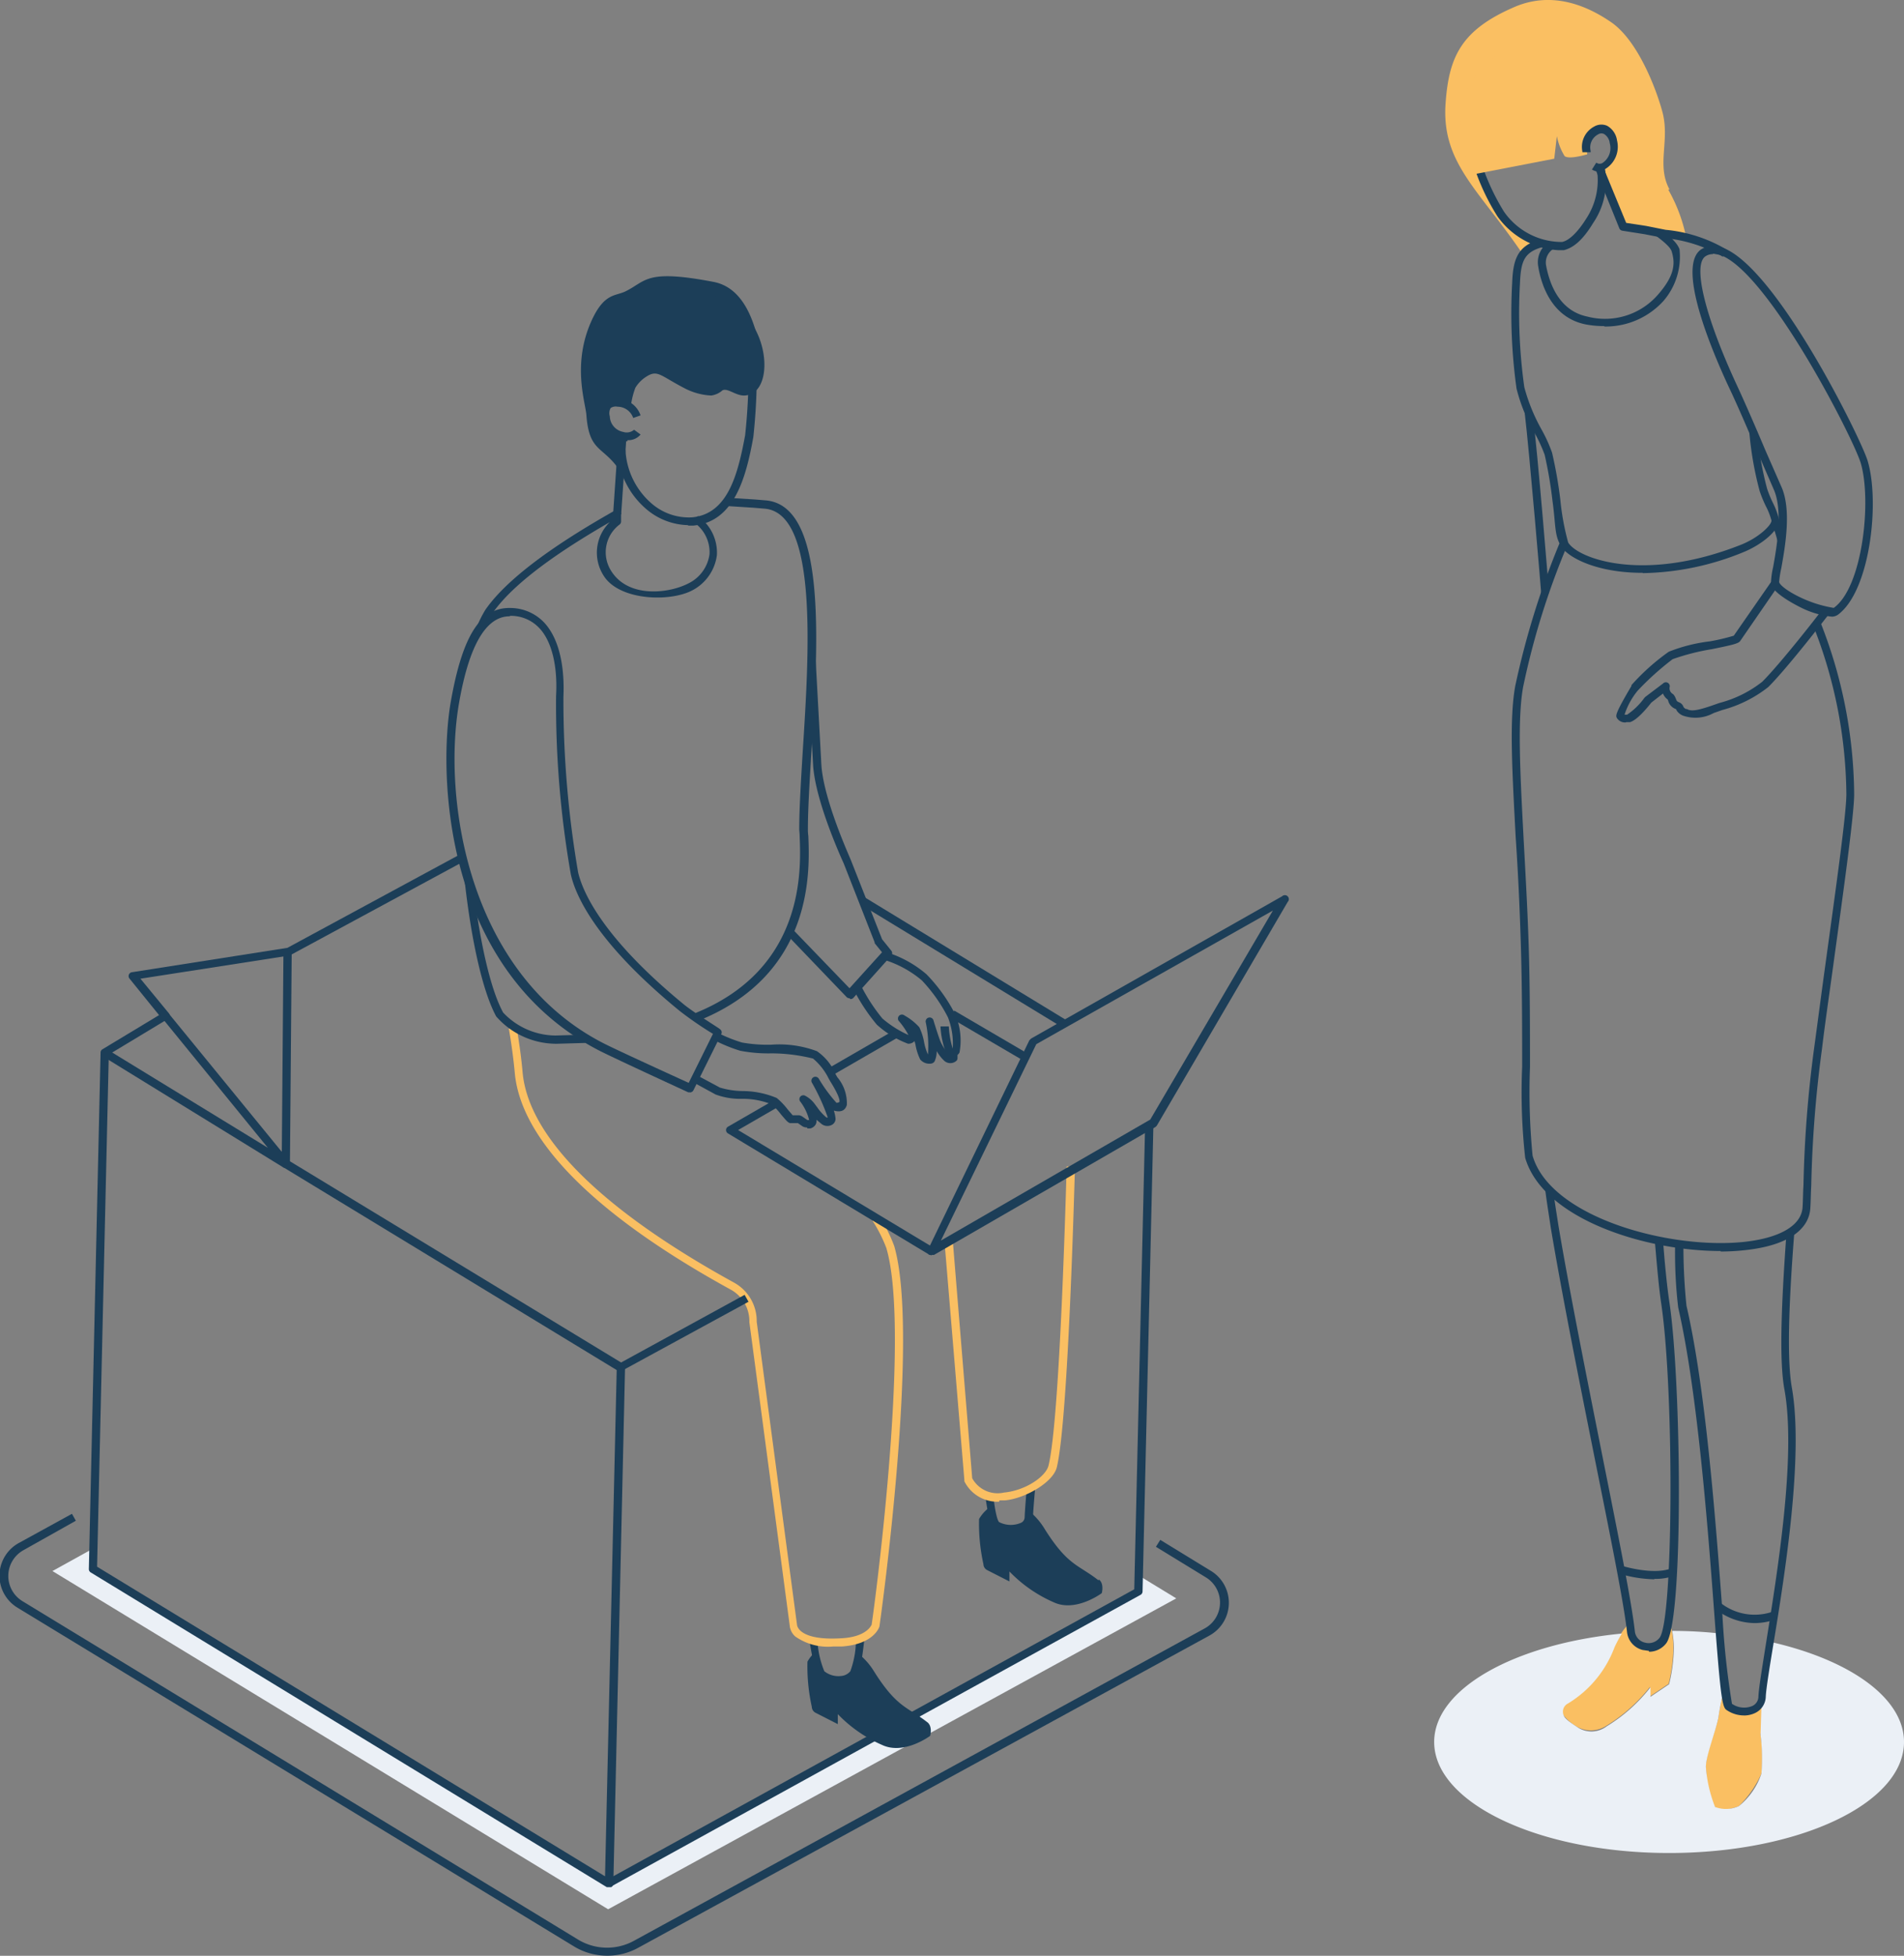 <svg height="141.417" viewBox="0 0 137.739 141.417" width="137.739" xmlns="http://www.w3.org/2000/svg" xmlns:xlink="http://www.w3.org/1999/xlink"><rect x="0" y="0" width="137.739" height="141.417" fill="#808080" stroke="none"/><clipPath id="a"><path d="m0 0h137.739v141.417h-137.739z"/></clipPath><g><path d="m90.642 360.2-14.234 7.78-5.017 2.759-18.813 10.441-37.562-22.606.031-1.474-2.947 1.63 40.2 24.456 41.1-22.48-2.728-1.662z" fill="#ebf0f6" transform="translate(-8.306 -245.134)"/><g clip-path="url(#a)"><path d="m43.828 381.05a4.609 4.609 0 0 1 -2.383-.658l-40.259-24.492a2.7 2.7 0 0 1 .094-4.7l3.825-2.1.282.5-3.794 2.132a2.132 2.132 0 0 0 -.093 3.668l40.227 24.49a4.045 4.045 0 0 0 4.013.094l41.325-22.606a2.132 2.132 0 0 0 .094-3.668l-3.637-2.226.314-.5 3.637 2.226a2.7 2.7 0 0 1 -.094 4.7l-41.325 22.576a4.609 4.609 0 0 1 -2.195.564" fill="#1c3e58" transform="translate(.1 -239.642)"/><path d="m229.281 346.461a2.539 2.539 0 0 1 -1.191-.314c-.219-.125-.439-.408-.69-2.258l.564-.063c.188 1.568.376 1.787.408 1.819a1.85 1.85 0 0 0 1.568.063.439.439 0 0 0 .282-.376c.031-.658.094-1.411.157-2.132l.6.063c-.063.721-.125 1.442-.157 2.1a1.035 1.035 0 0 1 -.564.847 2.007 2.007 0 0 1 -.972.219" fill="#1c3e58" transform="translate(-156.1 -235.592)"/><path d="m188.9 381.261a2.226 2.226 0 0 1 -1.38-.5c-.125-.094-.345-.282-.721-2.571l.564-.094a6.777 6.777 0 0 0 .5 2.226 1.63 1.63 0 0 0 1.191.345.972.972 0 0 0 .69-.345 6.675 6.675 0 0 0 .408-2.32l.6.063c-.219 1.975-.376 2.446-.533 2.634a1.536 1.536 0 0 1 -1.066.564h-.253" fill="#1c3e58" transform="translate(-128.23 -259.481)"/><path d="m140.853 281.674a4.122 4.122 0 0 1 -2.728-.721 1.192 1.192 0 0 1 -.408-.815l-2.917-21.917a2.6 2.6 0 0 0 -1.348-2.352c-9.72-5.33-15.113-10.723-15.614-15.583-.094-1.066-.251-2.195-.439-3.292l.564-.094c.188 1.129.345 2.226.439 3.324.47 4.672 5.769 9.908 15.3 15.144a3.167 3.167 0 0 1 1.63 2.822l2.916 21.917c0 .031.094 1.16 3.2.972 1.85-.094 2.163-.941 2.195-.972s2.916-20.976 1.066-27.247a10.535 10.535 0 0 0 -1-1.975l.5-.314a11.508 11.508 0 0 1 1.066 2.132c1.881 6.4-.941 26.683-1.066 27.529-.031.094-.439 1.286-2.728 1.442h-.69" fill="#fabf62" transform="translate(-80.59 -162.622)"/><path d="m221.851 293.237a2.665 2.665 0 0 1 -2.508-1.474v-.094l-1.443-17.307.6-.063 1.411 17.245a2.093 2.093 0 0 0 2.289 1.035c1.63-.157 3.041-1.191 3.229-1.944.847-3.418 1.286-20.882 1.317-21.634h.6c-.031.753-.47 18.28-1.317 21.76-.282 1.1-2.32 2.258-3.762 2.383h-.376" fill="#fabf62" transform="translate(-149.579 -184.657)"/><g fill="#1c3e58"><path d="m0 0h.596v6.218h-.596z" transform="matrix(.505 -.863 .863 .505 68.728 73.584)"/><path d="m0 0h5.299v.583h-5.299z" transform="matrix(.866 -.5 .5 .866 59.97 77.219)"/><path d="m182.245 264.962-14.58-8.779a.282.282 0 0 1 0-.5l3.261-1.881.282.5-2.822 1.63 14.172 8.528z" transform="translate(-114.99 -174.223)"/><path d="m202.318 232.738a.846.846 0 0 1 -.658-.314 4.075 4.075 0 0 1 -.345-1.1l-.063-.219a.6.6 0 0 1 -.47.188 6.955 6.955 0 0 1 -2.257-1.38 13.538 13.538 0 0 1 -1.725-2.634l.533-.282a12.956 12.956 0 0 0 1.6 2.477 7.838 7.838 0 0 0 1.881 1.191 5.582 5.582 0 0 0 -.658-.972.289.289 0 1 1 .376-.439 4.2 4.2 0 0 1 1.066.847 4.108 4.108 0 0 1 .345 1.066 3.857 3.857 0 0 0 .282.909 8.121 8.121 0 0 0 -.157-2.32.289.289 0 1 1 .564-.125s.345 1.129.5 1.505a3.481 3.481 0 0 0 .6.909h.031v-.094h.6v.376a.282.282 0 0 1 -.063.188.658.658 0 0 1 -.909 0 2.915 2.915 0 0 1 -.533-.69 1.756 1.756 0 0 1 -.157.753.376.376 0 0 1 -.282.157z" transform="translate(-135.095 -155.826)"/><path d="m208.885 227.056a.533.533 0 0 1 -.47-.219 6.346 6.346 0 0 1 -.408-1.944h.6a6.647 6.647 0 0 0 .282 1.6 5.162 5.162 0 0 0 -.345-2.258 11.48 11.48 0 0 0 -1.881-2.665 7.745 7.745 0 0 0 -2.759-1.5l.125-.564a8.152 8.152 0 0 1 2.971 1.624 11.95 11.95 0 0 1 2.069 2.885 4.8 4.8 0 0 1 .314 2.759.5.5 0 0 1 -.439.282h-.063" transform="translate(-139.969 -150.677)"/><path d="m214.278 232.477-.188-.063a.282.282 0 0 1 -.063-.345l7.337-15.144.125-.125 18.154-10.284a.288.288 0 1 1 .408.408l-9.469 16.176-.094.094-16.022 9.25h-.157m7.556-15.238-6.9 14.2 15.144-8.748 8.873-15.113z" transform="translate(-146.898 -141.706)"/><path d="m185.84 176.931a.282.282 0 0 1 -.219-.094l-4.421-4.609.408-.408 4.233 4.39 2.352-2.6-.533-.658v-.063l-2.226-5.675c-.063-.157-2.038-4.39-2.226-7.117l-.408-7.497h.6l.408 7.494c.188 2.634 2.163 6.867 2.163 6.929l2.226 5.644.658.815a.282.282 0 0 1 0 .376l-2.728 3.041a.282.282 0 0 1 -.219.094z" transform="translate(-124.386 -104.753)"/><path d="m110.533 126.249-.533-.219a8.245 8.245 0 0 1 .627-1.254c2.069-2.979 7.18-5.926 9.375-7.18a.282.282 0 0 1 .439.251v.564a.282.282 0 0 1 -.125.219 2.507 2.507 0 0 0 -.564 3.386c1.254 1.944 4.2 1.6 5.644.815a2.759 2.759 0 0 0 1.442-2.069 2.618 2.618 0 0 0 -1.16-2.32l.314-.439a3.226 3.226 0 0 1 1.38 2.822 3.355 3.355 0 0 1 -1.756 2.54c-1.63.878-5.3.753-6.428-1.035a3.071 3.071 0 0 1 .439-3.888c-2.383 1.38-6.741 4.013-8.528 6.647a8.058 8.058 0 0 0 -.564 1.16" transform="translate(-75.51 -80.691)"/><path d="m113.784 214.615a5.788 5.788 0 0 1 -4.3-1.975c-.941-1.725-1.787-5.33-2.289-9.877l.564-.063c.5 4.484 1.317 8 2.226 9.657a5.243 5.243 0 0 0 3.794 1.662l2.163-.063v.6l-2.195.063z" transform="translate(-73.588 -139.145)"/><path d="m160.719 152.582-.219-.533c7.933-3.229 7.619-10.41 7.525-12.761 0-.219-.031-.408-.031-.533 0-1.474.125-3.48.251-5.581.47-7.306 1.1-17.276-2.759-17.59l-.753-.063-1.944-.125v-.6l2.007.125.752.063c4.452.345 3.825 10.253 3.324 18.217-.125 2.1-.251 4.076-.251 5.55a3.052 3.052 0 0 0 .031.5c.094 2.446.439 9.939-7.87 13.326" transform="translate(-110.176 -78.805)"/><path d="m147.511 96.182a4.8 4.8 0 0 1 -3.041-1.191 6.02 6.02 0 0 1 -2.069-4.233h.6a5.456 5.456 0 0 0 1.85 3.825 4.107 4.107 0 0 0 2.979 1.035c2.571-.251 3.292-3.073 3.825-5.926a41.911 41.911 0 0 0 .245-4.892h.6a43.2 43.2 0 0 1 -.251 5.017c-.533 2.947-1.38 6.145-4.358 6.4h-.345" transform="translate(-97.752 -58.212)"/><path d="m140.547 95.032-.439-.063a1.778 1.778 0 0 1 -1.411-1.63 1.223 1.223 0 0 1 .219-1.1 1.129 1.129 0 0 1 .972-.282 1.756 1.756 0 0 1 1.63 1.191l-.533.188a1.2 1.2 0 0 0 -1.129-.815.658.658 0 0 0 -.5.094.753.753 0 0 0 -.063.6 1.183 1.183 0 0 0 .972 1.129.815.815 0 0 0 .784-.157l.47.345a1.16 1.16 0 0 1 -.941.408" transform="translate(-95.178 -63.113)"/><path d="m168.077 245.035a.6.6 0 0 1 -.345-.094l-.314-.219h-.564c-.157-.031-.282-.188-.658-.627a5.236 5.236 0 0 0 -.658-.721 5.573 5.573 0 0 0 -2.195-.408 5.118 5.118 0 0 1 -1.881-.314l-1.662-.909.282-.5 1.693.909a5.91 5.91 0 0 0 1.63.251 6.468 6.468 0 0 1 2.477.5 4.984 4.984 0 0 1 .784.815l.376.439h.5l.157.063.408.282h.125a3.654 3.654 0 0 0 -.627-1.317.282.282 0 0 1 .345-.439 2.038 2.038 0 0 1 .69.6l.188.251a3.512 3.512 0 0 0 .658.721h.094a14.916 14.916 0 0 0 -1.16-2.54.288.288 0 0 1 .5-.282 10.931 10.931 0 0 0 1.286 1.756.345.345 0 0 0 .219-.063c.063-.282-.439-1.129-.658-1.474l-.125-.219a4.449 4.449 0 0 0 -1.129-1.442 12.607 12.607 0 0 0 -3.01-.376 10.723 10.723 0 0 1 -2.258-.188 11.167 11.167 0 0 1 -1.85-.753l.251-.533a10.788 10.788 0 0 0 1.725.69 10.467 10.467 0 0 0 2.132.157 7.785 7.785 0 0 1 3.292.47 3.79 3.79 0 0 1 1.348 1.662l.125.219a2.918 2.918 0 0 1 .69 2.007c-.157.533-.6.5-.941.408a2.478 2.478 0 0 1 .125.6.5.5 0 0 1 -.282.439.69.69 0 0 1 -.721-.063l-.376-.314a.69.69 0 0 1 -.031.282.627.627 0 0 1 -.408.345h-.219" transform="translate(-109.696 -163.514)"/><path d="m120.627 175.219h-.127c-.063-.031-5.048-2.32-6.365-2.979-11.444-5.832-11.7-20.192-10.817-25.24s2.257-6.867 4.358-6.8a3.386 3.386 0 0 1 2.446 1.1c1.317 1.474 1.411 3.951 1.348 5.33a73.446 73.446 0 0 0 1.066 12.7c.345 1.442 1.787 4.735 7.682 9.563.784.627 2.571 1.724 2.571 1.756a.282.282 0 0 1 .094.376l-2.007 4.045a.282.282 0 0 1 -.251.157m-13.043-34.427c-1.724 0-2.947 2.132-3.668 6.3-1.191 6.867.627 19.6 10.535 24.613 1.129.564 5.048 2.352 6.083 2.822l1.756-3.543a26.035 26.035 0 0 1 -2.414-1.662c-6.02-4.923-7.525-8.309-7.87-9.877a71.135 71.135 0 0 1 -1.066-12.887c.125-2.163-.314-3.951-1.191-4.891a2.822 2.822 0 0 0 -2.038-.909h-.094" transform="translate(-70.711 -96.238)"/><path d="m89.518 234.374h-.157l-24.237-14.736a.282.282 0 0 1 -.125-.251l.125-15.3a.282.282 0 0 1 .157-.251l12.636-6.836.282.5-12.479 6.743-.125 14.957 23.955 14.548 8.936-4.891.282.5-9.093 4.954h-.125" transform="translate(-44.619 -135.232)"/><path d="m58.124 286.513h-.157l-37.343-22.763a.282.282 0 0 1 -.125-.251l.847-37.312a.282.282 0 0 1 .125-.251l4.107-2.477-2.132-2.634a.282.282 0 0 1 .188-.47l11.194-1.755.094.564-10.692 1.662 2.038 2.477a.282.282 0 0 1 -.063.439l-4.264 2.571-.847 37.029 36.747 22.387.847-36.779h.6l-.847 37.312a.282.282 0 0 1 -.157.251h-.125" transform="translate(-14.071 -150.06)"/><path d="m36.963 244.862h-.157l-13.106-8.062.314-.5 11.632 7.117-7.619-9.344.439-.376 8.716 10.66a.282.282 0 0 1 -.219.47" transform="translate(-16.269 -160.425)"/><path d="m140.282 314.627-.282-.5 38.158-21.007.784-33.518h.6l-.784 33.674a.282.282 0 0 1 -.157.251z" transform="translate(-96.104 -178.204)"/><path d="m0 0h.596v17.022h-.596z" transform="matrix(.52 -.854 .854 .52 62.283 65.414)"/><path d="m136.886 75.3a1.483 1.483 0 0 1 -1.1-1.348c-.125-.721.157-1.1.878-1.035h.188c-.031-1.6-.031-3.041-.031-3.041.5-2.257 10.065-1.881 9.563.314 0 0 0 1.317-.063 2.665a7.485 7.485 0 0 0 .533-4.578c-.408-1.693-1.223-3.794-3.229-4.17-4.923-.941-4.829-.063-6.365.69-.721.345-1.474.125-2.352 1.913-1.568 3.229-.533 6.114-.47 7.023.188 2.6 1.129 2.257 2.257 3.794.031-.6.125-1.975.157-2.32" transform="translate(-92.018 -43.726)"/><path d="m147.731 68.424c-2.414-2.226-6.4-1.881-8.152-1a4.346 4.346 0 0 0 -2.352 2.791c-1.035 2.414.533 5.111.564 5.142s.376-.376.847-.345a1.693 1.693 0 0 1 .941.345 5.625 5.625 0 0 1 .345-1.505 2.477 2.477 0 0 1 .627-.69c.972-.69 1.035-.251 2.979.753a4.6 4.6 0 0 0 1.881.5 1.536 1.536 0 0 0 .815-.376c.376-.188.972.408 1.6.376 1.975-.094 1.881-4.107-.125-5.957" transform="translate(-93.959 -45.817)"/><path d="m0 0h5.581v.583h-5.581z" transform="matrix(.068 -.998 .998 .068 44.355 37.156)"/><path d="m194.869 386.079c-1.442-1.129-2.195-1.035-3.857-3.668a4.985 4.985 0 0 0 -1.16-1.317 4.733 4.733 0 0 1 -.345 1.474 2.2 2.2 0 0 1 -2.289.031 4.378 4.378 0 0 1 -.47-1.6 2.414 2.414 0 0 0 -.564.69 13.486 13.486 0 0 0 .314 3.261.5.5 0 0 0 .282.439l1.6.815v-.721a9.971 9.971 0 0 0 3.2 2.226c1.6.753 3.48-.658 3.48-.658s.188-.658-.188-.972" transform="translate(-127.771 -261.54)"/><path d="m234.406 352.662c-1.442-1.129-2.195-1.035-3.857-3.668a5.017 5.017 0 0 0 -1.129-1.317v.5c-.063.815-1.442 1-2.289.533-.188-.094-.314-.658-.439-1.411a2.7 2.7 0 0 0 -.909.941 13.484 13.484 0 0 0 .314 3.261.5.5 0 0 0 .282.439l1.6.815v-.721a9.972 9.972 0 0 0 3.2 2.226c1.6.752 3.48-.659 3.48-.659s.188-.658-.188-.972" transform="translate(-154.955 -238.407)"/></g><path d="m397.7 388.9c-.031.314-.063.564-.063.721-.063 1.129-1.5 1.38-2.414.721a3.686 3.686 0 0 1 -.282-1.348 16.675 16.675 0 0 0 -.439 2.1c-.157.941-.972 2.728-.909 3.7s.157 2.414.658 2.822 1.5.031 1.725-.063a7.713 7.713 0 0 0 1.63-2.352 12.1 12.1 0 0 0 -.063-2.822 14.261 14.261 0 0 0 .157-3.48" fill="#fabf62" transform="translate(-270.182 -266.963)"/><path d="m368.123 374.231a3.23 3.23 0 0 1 -.376 1.223 1.286 1.286 0 0 1 -2.289-.627l-.094-.627a5.644 5.644 0 0 0 -1.129 1.756 7.923 7.923 0 0 1 -3.449 4.107.658.658 0 0 0 -.22.815 3.435 3.435 0 0 0 1.035.878 2.058 2.058 0 0 0 2.069-.094 11.822 11.822 0 0 0 3.167-2.822v.69l1.348-.909a11.661 11.661 0 0 0 .345-2.665 7.111 7.111 0 0 0 -.125-1.223 1.1 1.1 0 0 0 -.313-.533" fill="#fabf62" transform="translate(-247.472 -256.872)"/><path d="m355.168 376.884c-.22 1.348-.408 2.477-.5 3.229s-.125 2.665-.157 3.48a14.388 14.388 0 0 1 .063 2.822 5.069 5.069 0 0 1 -1.63 2.352 2.2 2.2 0 0 1 -1.725.063 9.842 9.842 0 0 1 -.658-2.822c-.063-.753.753-2.759.909-3.7a16.648 16.648 0 0 1 .439-2.1c-.125-.909-.219-2.289-.345-3.919a30.93 30.93 0 0 0 -3.449-.188 7.087 7.087 0 0 1 .125 1.191 11.667 11.667 0 0 1 -.345 2.665l-1.348.909v-.69a11.82 11.82 0 0 1 -3.168 2.824 1.819 1.819 0 0 1 -2.069.094c-.376-.251-.941-.6-1.035-.878a.658.658 0 0 1 .219-.815 8.033 8.033 0 0 0 3.449-4.107 10.331 10.331 0 0 1 .533-1c-7.745.753-13.576 3.982-13.576 7.839 0 4.421 7.619 8.027 16.994 8.027s16.994-3.574 16.994-8.027c0-3.2-3.951-5.957-9.688-7.243" fill="#ebf0f6" transform="translate(-227.149 -258.177)"/><path d="m349.683 13.7c-.972-1.787.063-3.574-.533-5.675-.408-1.505-1.725-5.079-3.7-6.428-3.2-2.195-5.612-1.662-6.9-1.129-3.982 1.693-4.86 3.668-5.079 7.18-.219 4.233 2.508 6.145 5.675 10.849a2.791 2.791 0 0 1 1.191-.909 5.612 5.612 0 0 1 -2.916-2.1 16.9 16.9 0 0 1 -2.007-4.7c-.376-2.791 6.24-4.829 7.243-3.261 0 0 .6 1.223 1.129 2.508a1.285 1.285 0 0 1 .564-.564c.6-.314 1.129.094 1.254.815a1.568 1.568 0 0 1 -.658 1.724.658.658 0 0 1 -.376.094l.063.251v.188l.941 2.163c.251.564.47 1.129.69 1.662a9.407 9.407 0 0 1 1.6.251c.815.219 1.944.345 3.041.627a11.7 11.7 0 0 0 -1.317-3.543" fill="#fabf62" transform="translate(-228.906 .002)"/><path d="m352.991 108.206c0-.094-.847-10.159-1.191-13.043l.564-.063c.376 2.916 1.191 12.981 1.191 13.075z" fill="#1c3e58" transform="translate(-241.496 -65.282)"/><path d="m363.994 307.455-.439-.063a1.5 1.5 0 0 1 -1.129-1.286c-.251-2.258-1.286-7.306-2.446-13.106s-2.289-11.476-3.073-16.147c-.125-.847-.282-1.787-.408-2.791l.564-.063c.125 1 .282 1.944.408 2.759.784 4.64 2.007 10.755 3.073 16.116s2.195 10.88 2.446 13.169a.941.941 0 0 0 .721.815 1 1 0 0 0 1.066-.345c1-1.254 1.066-17.746.125-24.143-.188-1.223-.345-3.167-.47-4.578h.6c.094 1.38.282 3.324.47 4.546.847 5.769 1.035 22.951-.251 24.582a1.568 1.568 0 0 1 -1.223.6" fill="#1c3e58" transform="translate(-244.722 -188.089)"/><path d="m391.485 318.991a2.226 2.226 0 0 1 -1.286-.408c-.314-.219-.439-1.191-.909-7.494s-1.223-15.74-2.571-21.6a34.041 34.041 0 0 1 -.22-4.672h.6a42.289 42.289 0 0 0 .219 4.546c1.38 5.926 2.1 15.426 2.571 21.7a58.118 58.118 0 0 0 .721 7.086 1.536 1.536 0 0 0 1.474.157.752.752 0 0 0 .439-.69c.031-.627.251-1.944.533-3.731.815-5.111 2.226-13.639 1.348-18.468-.345-1.881-.282-5.393.157-11.413h.564c-.314 4.013-.6 8.9-.188 11.256.878 4.923-.5 13.545-1.348 18.687-.282 1.724-.5 3.073-.533 3.668a1.348 1.348 0 0 1 -.753 1.191 1.881 1.881 0 0 1 -.815.188" fill="#1c3e58" transform="translate(-265.316 -194.954)"/><path d="m363.912 176.47c-5.456 0-12.855-2.32-14.141-6.741a42.971 42.971 0 0 1 -.219-6.584c0-2.508 0-5.675-.094-8.779s-.219-5.518-.376-7.839c-.251-4.766-.47-8.5-.031-10.911a59.545 59.545 0 0 1 3.2-10.316l.533.219a55.566 55.566 0 0 0 -3.167 10.19c-.408 2.32-.219 6.051.031 10.786.125 2.352.282 4.985.376 7.87s.094 6.271.094 8.811a47.431 47.431 0 0 0 .188 6.4c1.317 4.546 10.19 6.867 15.52 6.208 2.508-.314 3.951-1.223 4.013-2.508.031-.533.031-1.066.063-1.568a86.724 86.724 0 0 1 .784-10c.22-1.6.47-3.543.752-5.581.721-5.268 1.568-11.193 1.568-12.7a33.8 33.8 0 0 0 -2.383-12.134l.533-.219a34.4 34.4 0 0 1 2.414 12.354c0 1.536-.847 7.525-1.568 12.793-.282 2.038-.564 3.982-.753 5.581a86.339 86.339 0 0 0 -.784 9.939c-.031.5-.031 1.035-.063 1.568-.063 1.63-1.662 2.728-4.515 3.073a16.43 16.43 0 0 1 -1.975.125" fill="#1c3e58" transform="translate(-239.436 -86.013)"/><path d="m358.232 79.311c-3.324 0-5.393-1.1-5.895-1.913s-.376-1.474-.627-3.292a31.306 31.306 0 0 0 -.564-3.324 10.717 10.717 0 0 0 -.721-1.568 12.3 12.3 0 0 1 -1.317-3.229 39.661 39.661 0 0 1 -.314-7.65c.063-1.724.408-2.665 2.007-3.135l.157.564c-1.286.376-1.536 1-1.6 2.6a38.428 38.428 0 0 0 .314 7.525 13.225 13.225 0 0 0 1.254 3.073 10.79 10.79 0 0 1 .753 1.662 31.594 31.594 0 0 1 .6 3.418 18.24 18.24 0 0 0 .564 3.073c.69 1.16 5.424 2.947 12.448.188 1.38-.533 2.32-1.505 2.258-1.787a5.173 5.173 0 0 0 -.408-1.035 8.827 8.827 0 0 1 -.439-1.066 24.455 24.455 0 0 1 -.752-4.264l.564-.063a23.92 23.92 0 0 0 .721 4.139 8.367 8.367 0 0 0 .408 1 5.551 5.551 0 0 1 .439 1.16c.157.784-1.254 1.913-2.6 2.446a19.941 19.941 0 0 1 -7.243 1.5" fill="#1c3e58" transform="translate(-239.4 -37.892)"/><path d="m377.318 44.853a10.362 10.362 0 0 0 -4.233-1.348l-1.442-.282-1.6-.251a.282.282 0 0 1 -.219-.188l-1.724-4.265.533-.219 1.693 4.107 1.442.219 1.411.282a10.538 10.538 0 0 1 4.484 1.474z" fill="#1c3e58" transform="translate(-252.685 -26.291)"/><path d="m373.6 144.359a.69.69 0 0 1 -.658-.345c-.063-.157-.125-.282 1.066-2.289v-.063a15.908 15.908 0 0 1 2.7-2.414 11.781 11.781 0 0 1 2.979-.752 14.925 14.925 0 0 0 1.724-.408l2.7-3.888.47.345-2.7 3.919c-.125.188-.5.282-2.069.6a16.331 16.331 0 0 0 -2.822.721 20.372 20.372 0 0 0 -2.54 2.289 5.321 5.321 0 0 0 -.941 1.724h.188a5 5 0 0 0 1.254-1.223l.063-.063 1.285-.972a.282.282 0 0 1 .47.282.47.47 0 0 0 .219.47c.157.094.251.408.282.47s.063.094.219.157a.533.533 0 0 1 .282.314.377.377 0 0 0 .188.157h.063c.314.188.784.094 1.724-.219l.627-.219a8.426 8.426 0 0 0 3.1-1.536c1.411-1.411 4.3-5.142 4.327-5.2l.47.345c-.125.157-2.916 3.794-4.358 5.236a9.16 9.16 0 0 1 -3.324 1.662l-.627.219a2.734 2.734 0 0 1 -2.226.188.972.972 0 0 1 -.439-.345l-.063-.125a.878.878 0 0 1 -.533-.5l-.063-.188a.972.972 0 0 1 -.345-.439l-.847.658c-.219.282-1 1.254-1.536 1.411h-.282" fill="#1c3e58" transform="translate(-255.987 -92.123)"/><path d="m400.567 83.494a6.459 6.459 0 0 1 -2.226-.658c-.376-.188-2.1-1.066-2.163-1.756a5.862 5.862 0 0 1 .157-1.16c.251-1.411.721-4.045.063-5.581l-1.129-2.6c-.69-1.6-1.474-3.449-2.132-4.829-1.505-3.229-3.731-8.811-2.007-9.971a1.662 1.662 0 0 1 1.536-.125c3.888 1.38 10 13.765 10.5 15.395.909 2.979.188 9.469-2.163 11.162a.815.815 0 0 1 -.47.125m-8.56-26.212a.941.941 0 0 0 -.533.157c-.941.627-.031 4.327 2.226 9.218.658 1.411 1.442 3.229 2.132 4.86l1.129 2.571c.753 1.662.282 4.327 0 5.895a7.518 7.518 0 0 0 -.157 1c0 .094.219.408 1.066.878a8.973 8.973 0 0 0 2.885 1c2.1-1.505 2.759-7.807 1.944-10.5-.6-1.913-6.71-13.8-10.159-15.019l-.5-.094" fill="#1c3e58" transform="translate(-268.064 -38.908)"/><path d="m359.61 59.892a6.961 6.961 0 0 1 -1.348-.125c-2.446-.5-3.2-2.853-3.418-4.2a1.725 1.725 0 0 1 .784-1.756l.314.5a1.16 1.16 0 0 0 -.533 1.16c.22 1.223.878 3.292 2.979 3.731a5.072 5.072 0 0 0 5.079-1.536c1.223-1.38 1.317-2.257 1.035-3.167-.094-.345-.753-.847-1.129-1.129l.314-.47c.125.094 1.16.784 1.38 1.442a4.9 4.9 0 0 1 -1.16 3.731 5.644 5.644 0 0 1 -4.264 1.85" fill="#1c3e58" transform="translate(-243.568 -36.314)"/><path d="m345.459 41.568a5.832 5.832 0 0 1 -4.421-2.446 15.991 15.991 0 0 1 -2.038-4.828l.564-.094a16.373 16.373 0 0 0 1.944 4.578 5.1 5.1 0 0 0 4.2 2.195c.5-.094 1.129-.69 1.756-1.693a5.059 5.059 0 0 0 .784-3.449l.564-.157a5.353 5.353 0 0 1 -.846 3.919c-.815 1.348-1.505 1.819-2.132 1.975h-.376" fill="#1c3e58" transform="translate(-232.709 -23.477)"/><path d="m346.142 18.588a1.411 1.411 0 0 1 .69-1.568.721.721 0 0 1 .972.188 6.464 6.464 0 0 0 -1.317-4.7 4.21 4.21 0 0 0 -3.637-1.508c-2.1 0-3.825.157-5.267 2.979s.376 6.177.376 6.177l5.832-1.129.188-1.63a4.313 4.313 0 0 0 .564 1.442c.282.219 1.16 0 1.63-.125v-.157" fill="#fabf62" transform="translate(-231.354 -7.551)"/><path d="m366.285 32.139a1.035 1.035 0 0 1 -.564-.157l.314-.5a.408.408 0 0 0 .439.031 1.286 1.286 0 0 0 .533-1.442.878.878 0 0 0 -.408-.658.439.439 0 0 0 -.439.031 1.062 1.062 0 0 0 -.533 1.191v.094h-.6v-.063a1.662 1.662 0 0 1 .847-1.787 1.035 1.035 0 0 1 .941-.063 1.442 1.442 0 0 1 .721 1.066 1.881 1.881 0 0 1 -.815 2.038.941.941 0 0 1 -.47.125" fill="#1c3e58" transform="translate(-250.557 -19.723)"/><path d="m409.139 121.268a10.568 10.568 0 0 0 -.439-1.348l.533-.219a11.316 11.316 0 0 1 .47 1.474z" fill="#1c3e58" transform="translate(-280.555 -82.169)"/><path d="m376.14 362.072a9.344 9.344 0 0 1 -2.54-.408l.188-.564c.031 0 2.32.721 3.637.157l.219.533a3.888 3.888 0 0 1 -1.505.251" fill="#1c3e58" transform="translate(-256.461 -247.88)"/><path d="m398.516 371.005a4.672 4.672 0 0 1 -2.916-1.066l.376-.439a3.982 3.982 0 0 0 3.794.69l.188.564a4.548 4.548 0 0 1 -1.442.251" fill="#1c3e58" transform="translate(-271.563 -253.646)"/></g></g></svg>